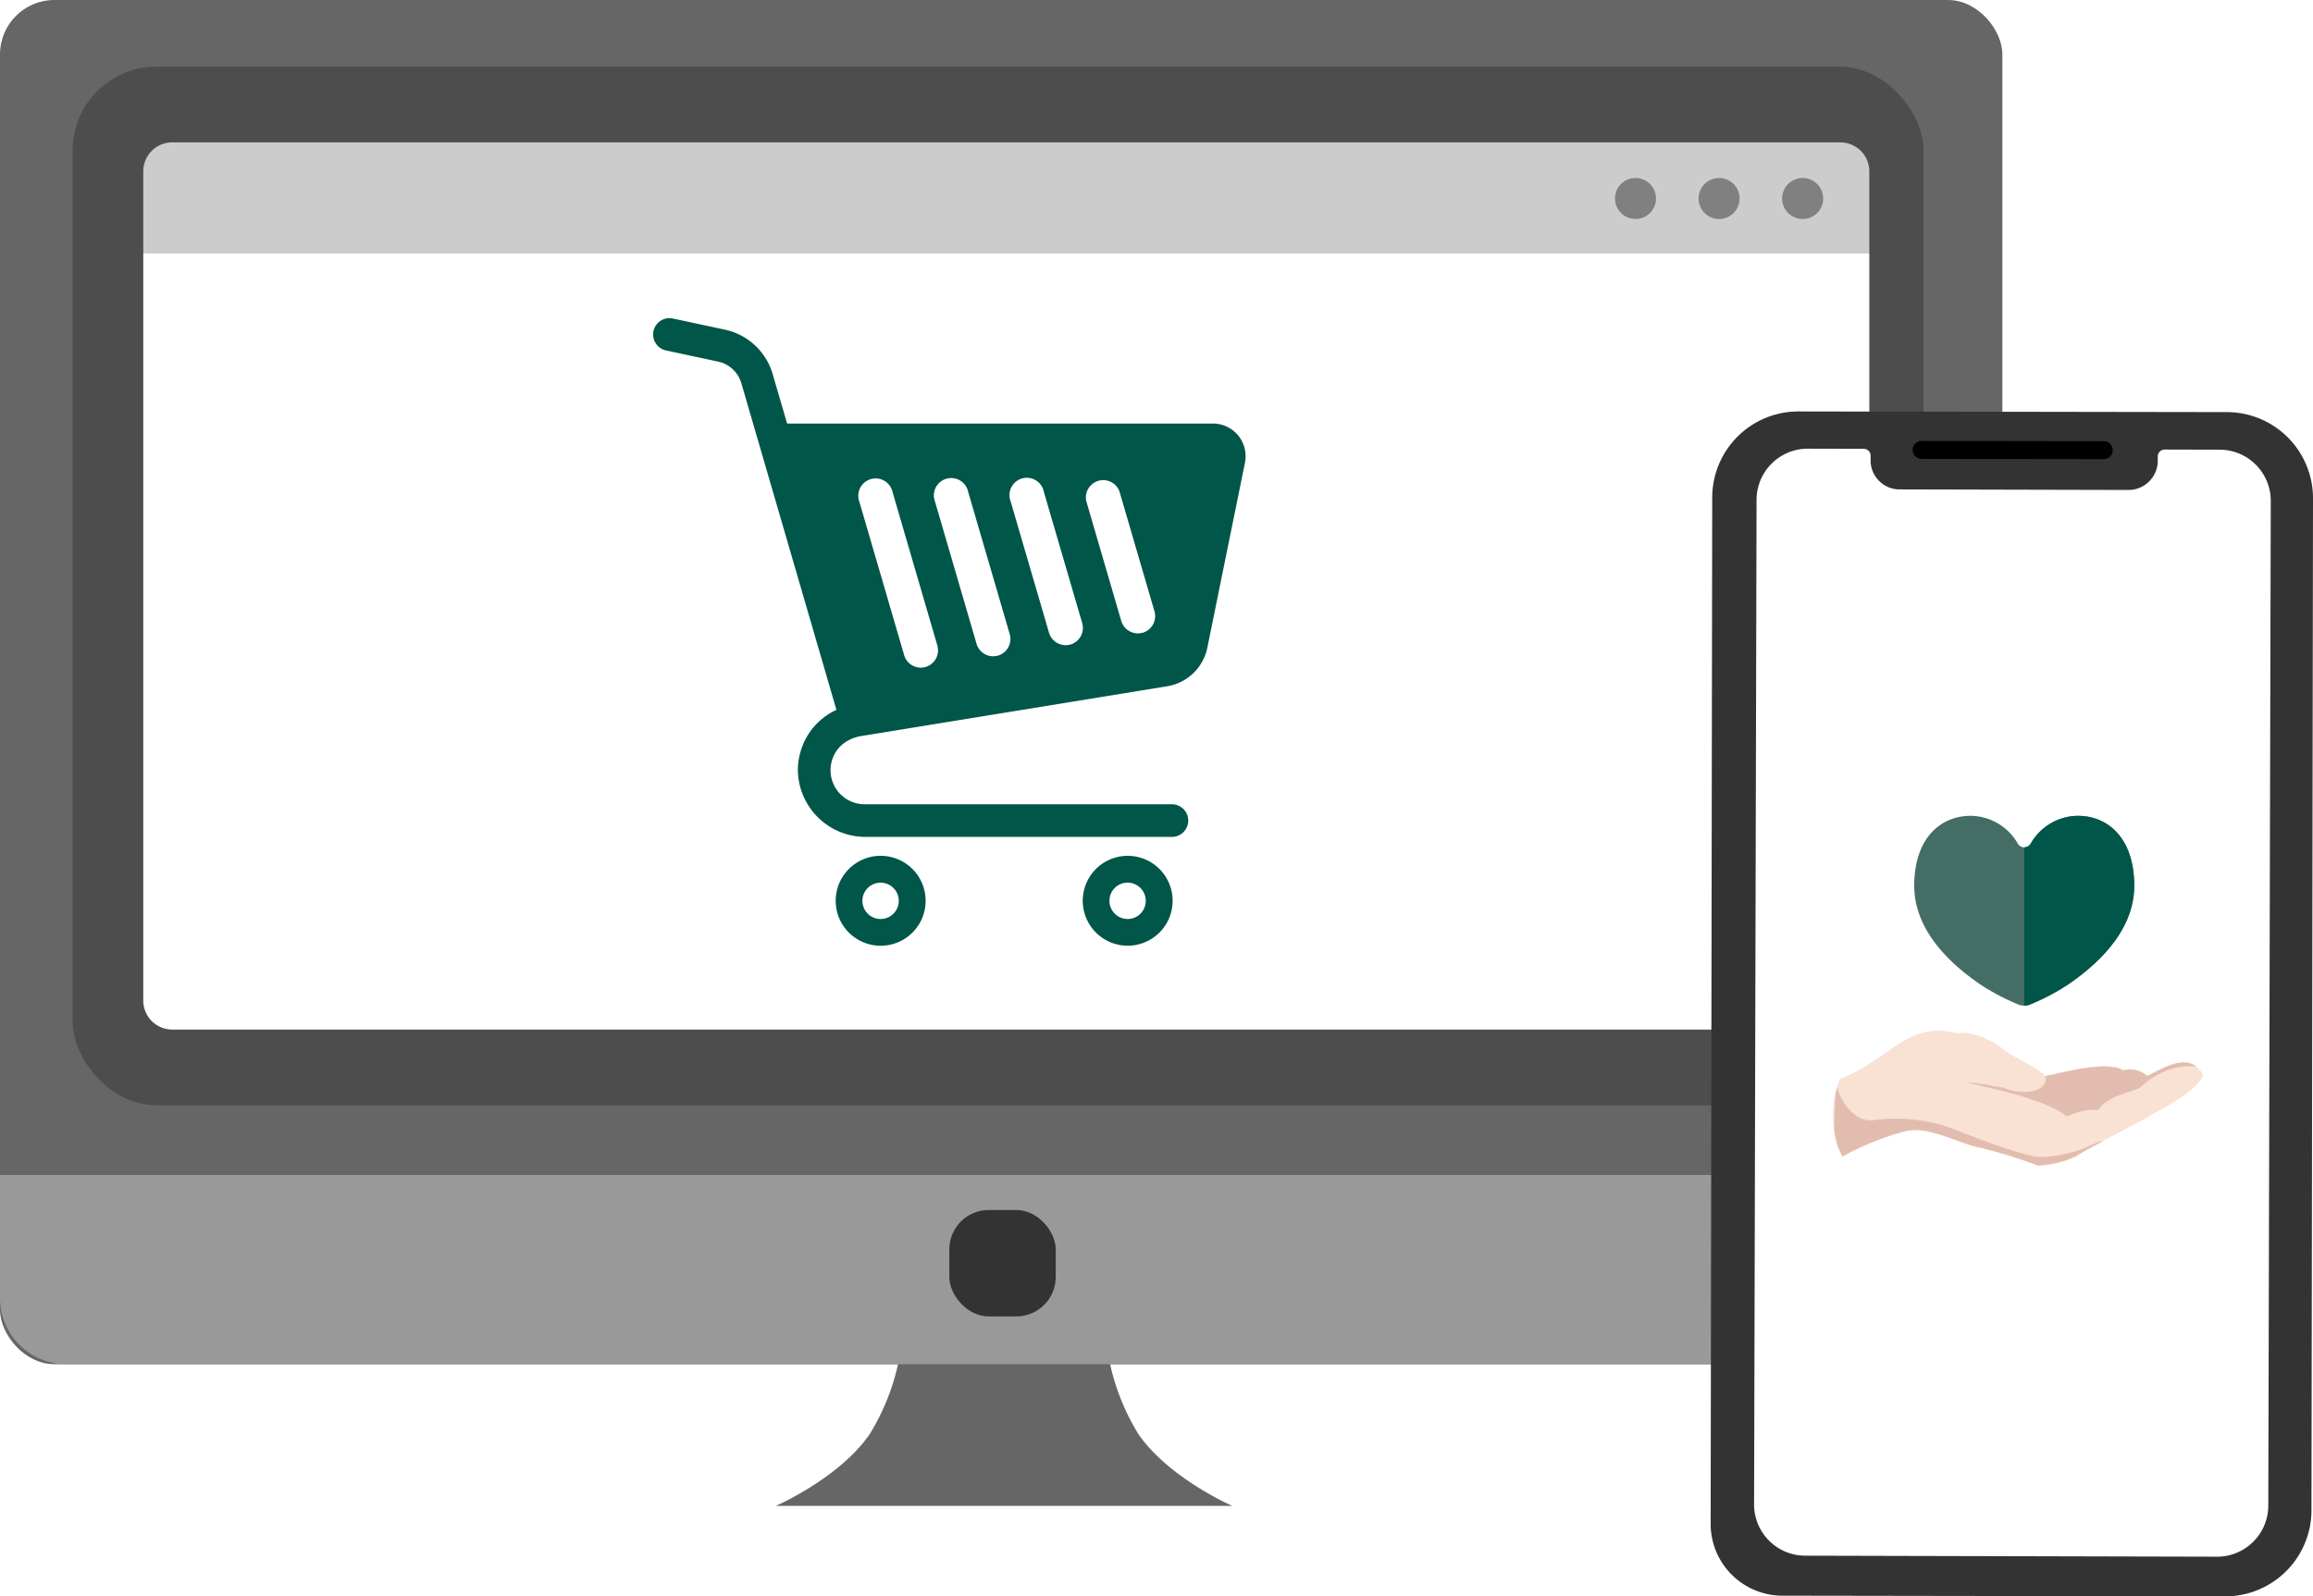 <svg id="コンポーネント_48_1" data-name="コンポーネント 48 – 1" xmlns="http://www.w3.org/2000/svg" xmlns:xlink="http://www.w3.org/1999/xlink" width="186.729" height="128.871" viewBox="0 0 186.729 128.871">
  <defs>
    <clipPath id="clip-path">
      <path id="パス_35032" data-name="パス 35032" d="M3127.683,998.548c4.174-1.608,5.653-5.079,10.084-3.477s6.069,3.393,6.322,3.283c.978-.147,5.072-1.389,6.446-.5a2.1,2.1,0,0,1,1.957.458c1.768-.925,3.511-1.887,4.522-.068-.688,1.517-3.689,2.861-4.561,3.423s-4.937,2.59-5.81,3.153a8.7,8.7,0,0,1-2.963.727,39.389,39.389,0,0,0-4.756-1.468c-1.656-.307-4.108-1.779-5.958-1.316a22.423,22.423,0,0,0-5.069,2.039C3126.849,1003.168,3127.03,1000.2,3127.683,998.548Z" transform="translate(-3127.152 -994.659)" fill="none"/>
    </clipPath>
    <clipPath id="clip-path-3">
      <path id="パス_35038" data-name="パス 35038" d="M3137.874,994.052a18.216,18.216,0,0,0,3.035,1.595,1.257,1.257,0,0,0,.959,0,18.216,18.216,0,0,0,3.035-1.595c2.047-1.4,5.367-4.135,5.367-7.995,0-3.916-2.215-5.691-4.651-5.639a4.443,4.443,0,0,0-3.693,2.215.6.6,0,0,1-1.072,0,4.446,4.446,0,0,0-3.693-2.215c-2.438-.051-4.652,1.724-4.652,5.639C3132.507,989.917,3135.828,992.657,3137.874,994.052Z" transform="translate(-3132.507 -980.417)" fill="none"/>
    </clipPath>
  </defs>
  <g id="グループ_31772" data-name="グループ 31772">
    <path id="パス_35017" data-name="パス 35017" d="M3086.338,1022.882a18.339,18.339,0,0,1-2.674-8.376H3067.33a18.336,18.336,0,0,1-2.674,8.376c-2.453,3.567-7.579,5.8-7.579,5.8h36.84S3088.79,1026.449,3086.338,1022.882Z" transform="translate(-2994.438 -907.116)" fill="#666"/>
    <rect id="長方形_14653" data-name="長方形 14653" width="161.652" height="110.129" rx="4.391" fill="#666"/>
    <path id="パス_35018" data-name="パス 35018" d="M3005.662,1004.214v9.929a5.35,5.35,0,0,0,5.35,5.349h150.953a5.35,5.35,0,0,0,5.35-5.349v-9.929Z" transform="translate(-3005.662 -909.363)" fill="#999"/>
    <rect id="長方形_14654" data-name="長方形 14654" width="149.428" height="83.853" rx="6.774" transform="translate(5.862 5.377)" fill="#4d4d4d"/>
    <path id="パス_35019" data-name="パス 35019" d="M3154.5,938.136a2.344,2.344,0,0,0-2.344-2.344H3017.5a2.344,2.344,0,0,0-2.344,2.344v6.585H3154.5Z" transform="translate(-3003.59 -924.299)" fill="#ccc"/>
    <path id="パス_35020" data-name="パス 35020" d="M3015.155,943.121v60.349a2.345,2.345,0,0,0,2.344,2.344h134.659a2.345,2.345,0,0,0,2.344-2.344V943.121Z" transform="translate(-3003.59 -922.699)" fill="#fff"/>
    <rect id="長方形_14655" data-name="長方形 14655" width="8.589" height="8.589" rx="3.179" transform="translate(76.639 97.682)" fill="#333"/>
    <path id="パス_35021" data-name="パス 35021" d="M3115.991,939.807a1.655,1.655,0,1,1-1.656-1.654A1.655,1.655,0,0,1,3115.991,939.807Z" transform="translate(-2982.3 -923.784)" fill="gray"/>
    <path id="パス_35022" data-name="パス 35022" d="M3121.529,939.807a1.655,1.655,0,1,1-1.656-1.654A1.655,1.655,0,0,1,3121.529,939.807Z" transform="translate(-2981.092 -923.784)" fill="gray"/>
    <path id="パス_35023" data-name="パス 35023" d="M3127.067,939.807a1.656,1.656,0,1,1-1.656-1.654A1.656,1.656,0,0,1,3127.067,939.807Z" transform="translate(-2979.883 -923.784)" fill="gray"/>
    <g id="グループ_31771" data-name="グループ 31771" transform="translate(52.724 25.683)">
      <path id="パス_35024" data-name="パス 35024" d="M3066.7,983.688a3.63,3.63,0,1,0,1.317,1.6A3.626,3.626,0,0,0,3066.7,983.688Zm-.682,3.585a1.472,1.472,0,0,1-.532.646,1.461,1.461,0,0,1-1.389.135,1.466,1.466,0,0,1-.249-2.568,1.471,1.471,0,0,1,1.389-.135,1.477,1.477,0,0,1,.646.534,1.471,1.471,0,0,1,.135,1.389Z" transform="translate(-3046.3 -939.663)" fill="#005648"/>
      <path id="パス_35025" data-name="パス 35025" d="M3083.068,983.688a3.628,3.628,0,1,0,1.317,1.6A3.626,3.626,0,0,0,3083.068,983.688Zm-.682,3.585a1.476,1.476,0,0,1-.532.646,1.467,1.467,0,0,1-2.286-1.216,1.474,1.474,0,0,1,.115-.572,1.493,1.493,0,0,1,.532-.646,1.473,1.473,0,0,1,1.39-.135,1.483,1.483,0,0,1,.646.534,1.471,1.471,0,0,1,.135,1.389Z" transform="translate(-3042.727 -939.663)" fill="#005648"/>
      <path id="パス_35026" data-name="パス 35026" d="M3096.175,956.916a2.634,2.634,0,0,0-2.041-.967h-34.377l-1.172-4.024h0a5.141,5.141,0,0,0-3.849-3.555l-4.2-.9a1.318,1.318,0,1,0-.551,2.578l4.2.9a2.5,2.5,0,0,1,1.875,1.732l7.68,26.383a5.2,5.2,0,0,0-.5.264,5.3,5.3,0,0,0-1.937,1.994,5.48,5.48,0,0,0-.674,2.537h0v.136h0a5.46,5.46,0,0,0,5.458,5.325h24.7a1.318,1.318,0,1,0,0-2.635h-24.7a2.751,2.751,0,0,1-2.219-4.47,2.749,2.749,0,0,1,.724-.624,3.388,3.388,0,0,1,1.023-.392l24.829-4.041a3.959,3.959,0,0,0,3.24-3.116l3.037-14.93h0a2.64,2.64,0,0,0-.543-2.193ZM3070.94,975.6a1.4,1.4,0,0,1-1.731-.948l-3.614-12.378a1.4,1.4,0,1,1,2.68-.782l3.613,12.377A1.4,1.4,0,0,1,3070.94,975.6Zm5.842-.921a1.394,1.394,0,0,1-1.73-.948l-3.354-11.481a1.4,1.4,0,1,1,2.679-.781l3.353,11.479A1.4,1.4,0,0,1,3076.782,974.684Zm5.85-.893a1.4,1.4,0,0,1-1.73-.949l-3.1-10.609a1.4,1.4,0,1,1,2.679-.782l3.1,10.609A1.4,1.4,0,0,1,3082.632,973.79Zm5.832-.953a1.4,1.4,0,0,1-1.73-.949l-2.827-9.681a1.4,1.4,0,0,1,2.679-.783l2.829,9.682A1.4,1.4,0,0,1,3088.464,972.838Z" transform="translate(-3048.939 -947.44)" fill="#005648"/>
    </g>
  </g>
  <g id="グループ_31774" data-name="グループ 31774" transform="translate(138.1 33.215)">
    <g id="グループ_31773" data-name="グループ 31773">
      <path id="パス_35027" data-name="パス 35027" d="M3126.092,953.622l34.628.054a6.958,6.958,0,0,1,6.927,6.948l-.125,81.728a6.956,6.956,0,0,1-6.948,6.926l-35.784-.054a5.8,5.8,0,0,1-5.772-5.791l.127-82.884A6.957,6.957,0,0,1,3126.092,953.622Z" transform="translate(-3119.017 -953.622)" fill="#333" fill-rule="evenodd"/>
      <rect id="長方形_14656" data-name="長方形 14656" width="78.767" height="39.971" rx="0.115" transform="translate(4.27 86.78) rotate(-89.912)" fill="none"/>
      <path id="パス_35028" data-name="パス 35028" d="M3133.127,955.576l14.706.022a.728.728,0,0,1,.724.726h0a.729.729,0,0,1-.726.725l-14.706-.023a.727.727,0,0,1-.724-.726h0A.728.728,0,0,1,3133.127,955.576Z" transform="translate(-3116.096 -953.196)" fill-rule="evenodd"/>
      <path id="パス_35029" data-name="パス 35029" d="M3159.474,956.171l-4.431-.011a.557.557,0,0,0-.559.553v.454a2.368,2.368,0,0,1-2.333,2.255l-18.444-.045a2.347,2.347,0,0,1-2.405-2.22v-.5a.555.555,0,0,0-.557-.556l-4.493-.011a4.131,4.131,0,0,0-4.156,4.109l-.2,81.127a4.133,4.133,0,0,0,4.135,4.13l33.223.082a4.132,4.132,0,0,0,4.154-4.111l.2-81.127A4.133,4.133,0,0,0,3159.474,956.171Z" transform="translate(-3118.388 -953.083)" fill="#fff"/>
    </g>
  </g>
  <g id="グループ_31781" data-name="グループ 31781" transform="translate(147.966 65.86)">
    <path id="パス_35030" data-name="パス 35030" d="M3127.691,998.548c4.174-1.608,5.653-5.079,10.084-3.477s6.069,3.393,6.322,3.283c.978-.147,5.072-1.389,6.446-.5a2.1,2.1,0,0,1,1.957.458c1.768-.925,3.511-1.887,4.522-.068-.688,1.517-3.689,2.861-4.561,3.423s-4.477,2.248-5.626,3.132a7.9,7.9,0,0,1-3.147.748,39.389,39.389,0,0,0-4.756-1.468c-1.656-.307-4.108-1.779-5.958-1.316a22.423,22.423,0,0,0-5.069,2.039A7.567,7.567,0,0,1,3127.691,998.548Z" transform="translate(-3127.115 -977.308)" fill="#f9e1d4"/>
    <g id="グループ_31776" data-name="グループ 31776" transform="translate(0.045 17.35)">
      <g id="グループ_31775" data-name="グループ 31775" clip-path="url(#clip-path)">
        <path id="パス_35031" data-name="パス 35031" d="M3155.046,997.633c-1.073-.342-3.078-.219-5.063,1.615-.665.3-2.712.709-3.288,1.76a5.019,5.019,0,0,0-2.567.545c-.6-.51-1.284-.883-3.544-1.618-1.082-.352-3.117-.8-3.716-.953s-2.232-.1-.058-1.341c1.382-.788.194-1.494,4.024-2.283S3154.488,994.268,3155.046,997.633Z" transform="translate(-3125.283 -994.618)" fill="#e2bdaf"/>
      </g>
    </g>
    <path id="パス_35033" data-name="パス 35033" d="M3132.507,996.709c2.292-1.692,3.582-2.818,6.764-.921a10.264,10.264,0,0,0,1.859,1.218c.938.5,1.91,1.051,1.982,1.408.085.657-.551,1.187-1.765,1.137a4.036,4.036,0,0,1-1.733-.356c-.932-.071-2.251-.495-2.78-.316s-1.128,1.139-2.127.172S3132.507,996.709,3132.507,996.709Z" transform="translate(-3125.938 -977.278)" fill="#f9e1d4"/>
    <g id="グループ_31778" data-name="グループ 31778" transform="translate(0.045 17.35)">
      <g id="グループ_31777" data-name="グループ 31777" clip-path="url(#clip-path)">
        <path id="パス_35034" data-name="パス 35034" d="M3127.371,998.033a.5.5,0,0,1,.029.1c.067,1.031,1.228,3.159,2.9,3.016a13.994,13.994,0,0,1,5.616.384c1.815.62,6.177,2.5,8.008,2.584a10.875,10.875,0,0,0,4.473-1.163c1.111-.406,3.809-.425,4.368-.715a7.215,7.215,0,0,1,1.665-.491c-1.695,3.922-4.655,5.274-8.99,5.787s-14.671,3.63-16.785,1.473-1.281-10.762-1.281-10.762" transform="translate(-3127.14 -993.922)" fill="#e2bdaf"/>
      </g>
    </g>
    <path id="パス_35036" data-name="パス 35036" d="M3137.874,994.052a18.216,18.216,0,0,0,3.035,1.595,1.257,1.257,0,0,0,.959,0,18.216,18.216,0,0,0,3.035-1.595c2.047-1.4,5.367-4.135,5.367-7.995,0-3.916-2.215-5.691-4.651-5.639a4.443,4.443,0,0,0-3.693,2.215.6.6,0,0,1-1.072,0,4.446,4.446,0,0,0-3.693-2.215c-2.438-.051-4.652,1.724-4.652,5.639C3132.507,989.917,3135.828,992.657,3137.874,994.052Z" transform="translate(-3125.938 -980.417)" fill="#446d65"/>
    <g id="グループ_31780" data-name="グループ 31780" transform="translate(6.569)">
      <g id="グループ_31779" data-name="グループ 31779" clip-path="url(#clip-path-3)">
        <path id="パス_35037" data-name="パス 35037" d="M3139.8,980.476v16c2.947,0,12.377-6.462,11.062-13.137S3139.8,980.476,3139.8,980.476Z" transform="translate(-3130.916 -980.641)" fill="#005648"/>
      </g>
    </g>
  </g>
</svg>
